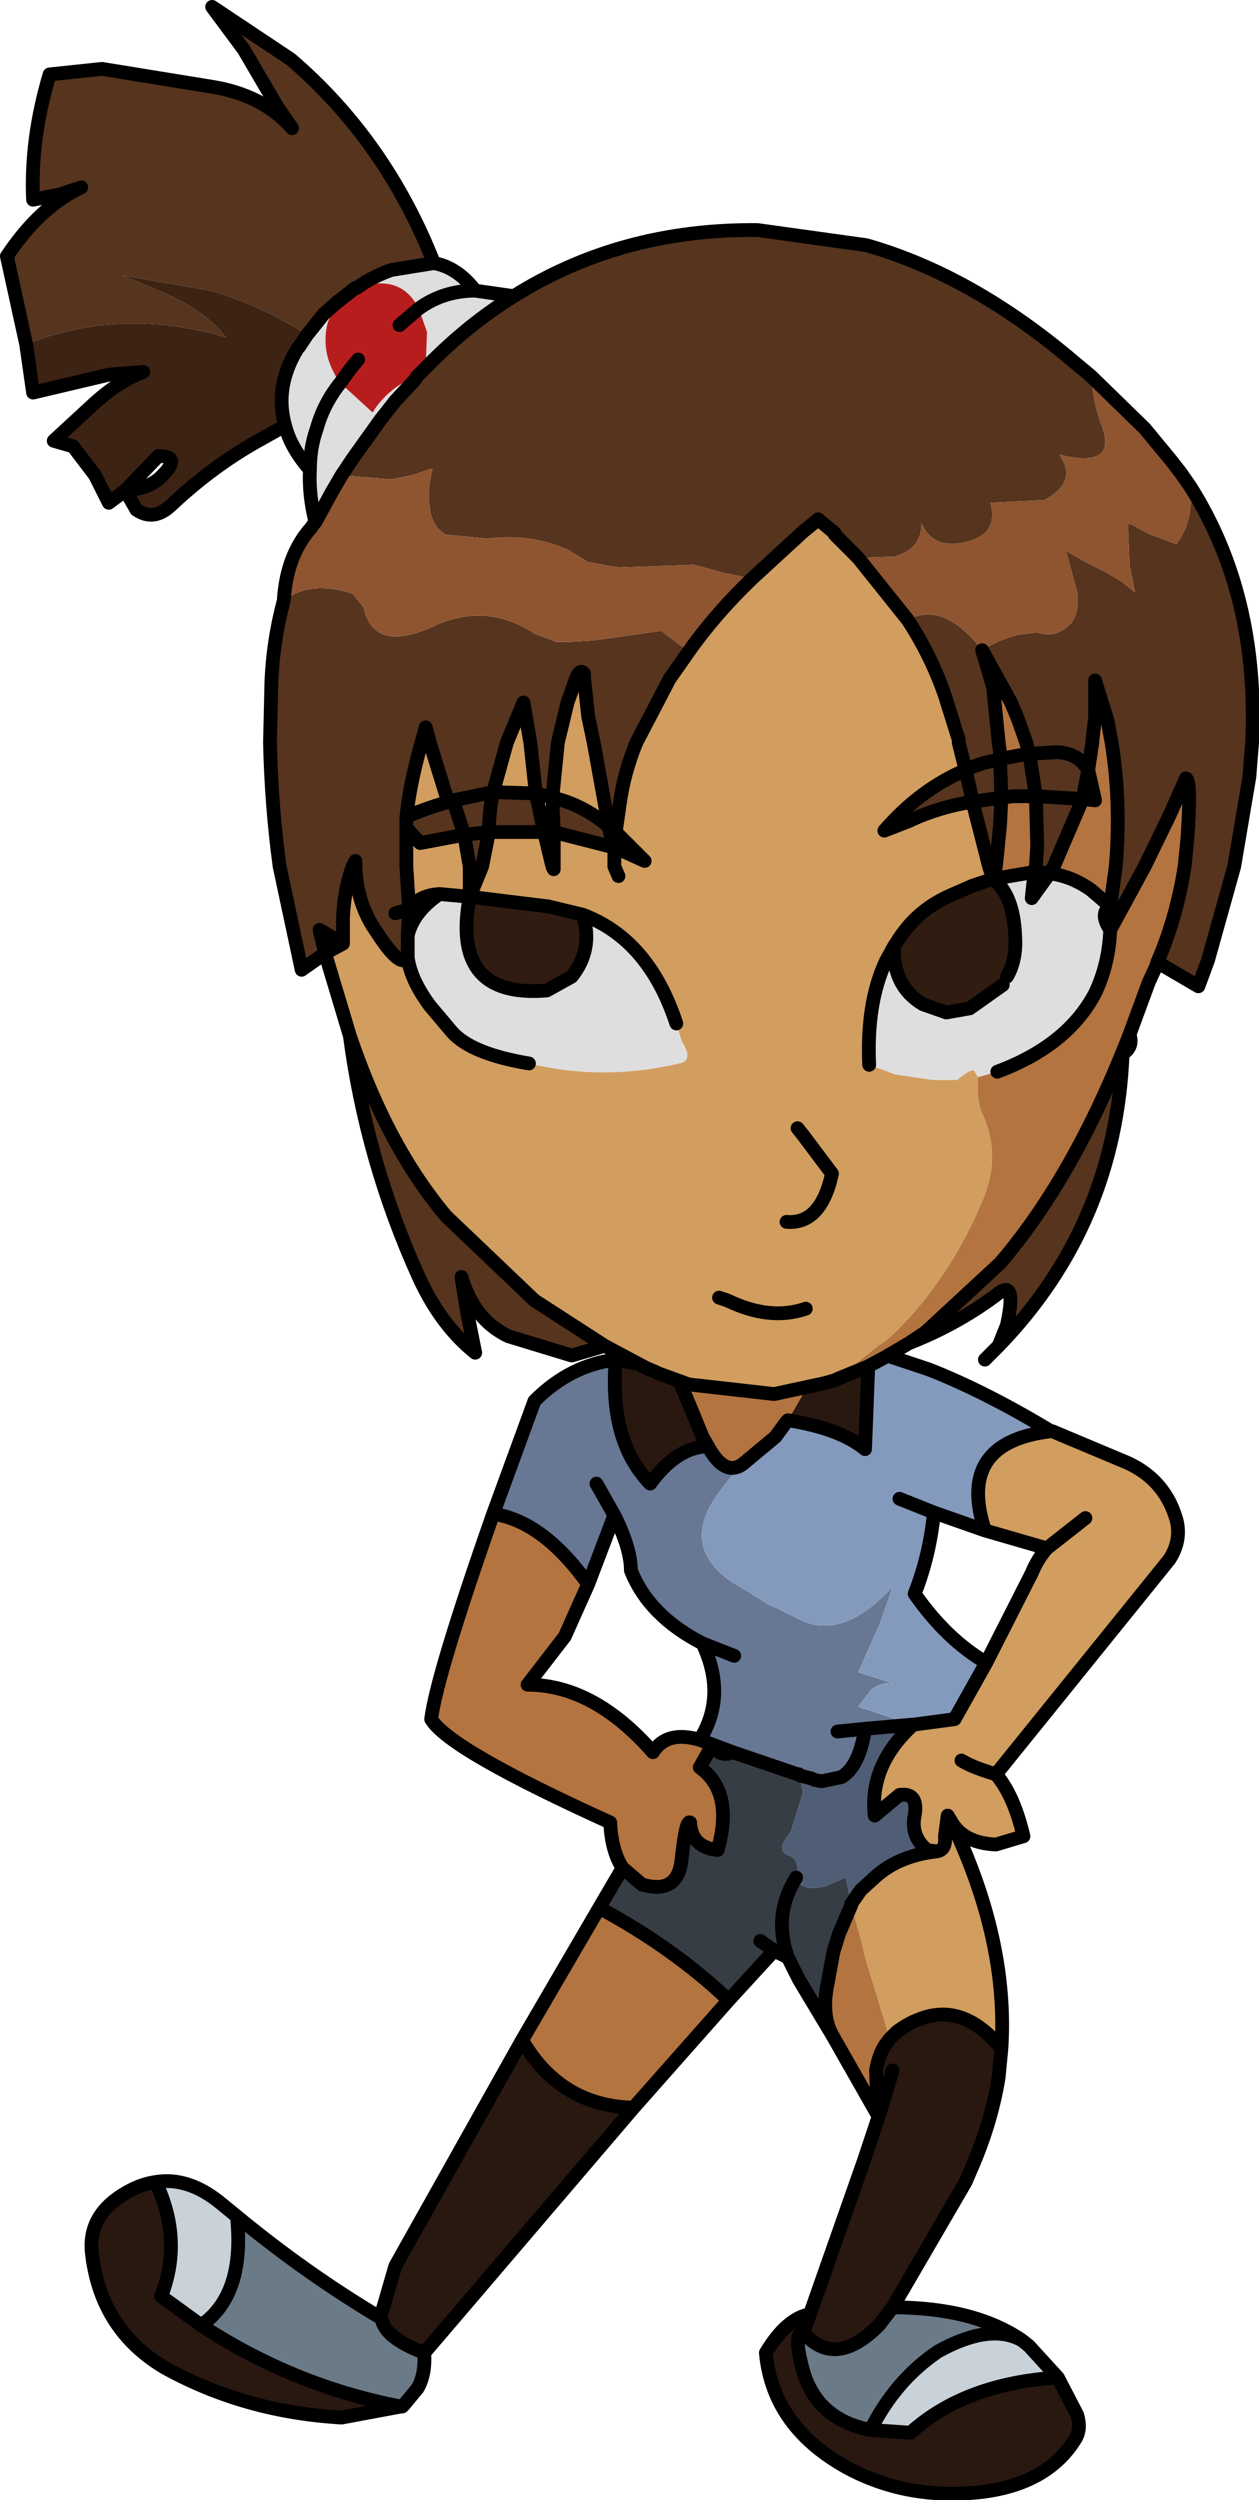 <?xml version="1.0" encoding="UTF-8" standalone="no"?>
<svg xmlns:xlink="http://www.w3.org/1999/xlink" height="90.75px" width="45.7px" xmlns="http://www.w3.org/2000/svg">
  <g transform="matrix(1.0, 0.0, 0.0, 1.0, 1.65, 7.6)">
    <path d="M36.5 44.35 L36.55 44.35 39.05 45.4 Q40.6 46.0 41.05 47.55 41.25 48.3 40.8 49.0 L34.5 56.8 Q35.15 57.55 35.5 59.05 L34.5 59.35 Q33.35 59.3 32.9 58.55 L32.75 58.3 32.65 59.05 Q32.7 59.55 32.35 59.6 32.7 59.55 32.65 59.05 L32.75 58.3 32.9 58.55 Q34.95 62.85 34.7 66.75 33.3 65.05 31.7 65.7 31.3 65.85 30.9 66.15 L30.65 66.4 29.75 63.45 29.65 63.0 29.25 61.55 29.25 61.5 29.6 61.0 30.15 60.5 Q31.0 59.75 32.35 59.6 L32.0 59.55 Q31.4 59.05 31.55 58.3 31.7 57.45 31.0 57.55 L30.1 58.3 Q29.9 56.45 31.5 55.0 L33.0 54.8 34.15 52.75 35.8 49.5 Q36.0 49.0 36.35 48.6 L34.1 47.95 Q33.05 44.75 36.5 44.35 M37.75 47.5 L36.35 48.6 37.75 47.5 M33.25 56.3 Q33.65 56.55 34.5 56.8 33.65 56.55 33.25 56.3" fill="#d19e5f" fill-rule="evenodd" stroke="none"/>
    <path d="M16.25 47.35 L17.75 43.25 Q19.05 41.95 20.7 41.75 20.45 44.7 21.95 46.25 22.9 44.95 24.0 44.9 L24.05 44.9 Q24.65 46.0 25.3 45.55 L26.5 44.55 26.9 44.0 Q26.25 45.4 25.2 45.65 L24.8 46.1 24.5 46.5 Q22.95 48.5 24.95 49.85 L25.55 50.2 26.25 50.65 26.5 50.75 26.7 50.85 27.4 51.2 Q28.95 51.95 30.75 50.0 L30.3 51.3 29.5 53.1 30.75 53.5 Q30.3 53.45 29.95 53.75 L29.5 54.35 31.45 55.0 29.75 55.15 Q29.55 56.5 28.9 56.9 L28.2 57.05 28.15 57.05 27.9 57.0 27.8 56.95 27.4 56.85 27.3 56.75 27.35 56.8 27.3 56.8 24.95 56.0 23.75 55.55 Q24.75 53.95 23.85 52.05 21.9 51.05 21.25 49.4 21.25 48.6 20.65 47.4 L19.7 49.9 Q18.05 47.6 16.25 47.35 M20.0 46.25 L20.65 47.4 20.0 46.25 M23.85 52.05 L25.0 52.5 23.85 52.05 M28.75 55.25 L29.75 55.15 28.75 55.25" fill="#677794" fill-rule="evenodd" stroke="none"/>
    <path d="M29.9 41.15 L29.85 42.4 29.75 45.0 Q28.85 44.25 26.95 43.95 L28.25 41.7 29.9 41.15 M20.7 41.75 L22.85 42.15 23.4 43.45 23.85 44.55 24.05 44.9 24.0 44.9 Q22.9 44.95 21.95 46.25 20.45 44.7 20.7 41.75 M30.65 66.4 L30.9 66.15 Q31.3 65.85 31.7 65.7 33.3 65.05 34.7 66.75 L34.6 67.8 Q34.35 69.35 33.7 70.9 L33.4 71.6 30.75 76.15 30.25 76.8 Q28.65 78.4 27.5 77.05 L27.75 76.4 27.5 77.05 Q27.15 77.1 27.45 78.25 27.9 80.2 29.95 80.6 L31.4 80.7 Q33.4 78.9 36.75 78.7 L37.45 80.05 Q37.6 80.55 37.4 80.9 36.4 82.55 34.0 82.85 31.4 83.15 29.25 82.05 26.4 80.55 26.15 77.8 26.9 76.55 27.75 76.4 L29.7 70.85 30.25 69.2 30.2 69.15 30.15 67.55 Q30.25 66.95 30.5 66.6 L30.65 66.4 M30.75 67.55 L30.45 68.55 30.25 69.2 30.45 68.55 30.75 67.55 M21.35 68.9 L13.75 77.8 Q12.3 77.25 12.2 76.55 12.15 76.4 12.25 76.2 L12.7 74.65 17.3 66.45 Q18.7 68.85 21.35 68.9 M12.9 79.75 L10.75 80.15 Q7.25 79.95 4.35 78.35 2.05 77.0 1.7 74.3 1.5 73.0 2.6 72.2 3.3 71.7 4.0 71.6 5.0 73.7 4.2 75.75 L5.65 76.8 Q9.0 79.0 12.9 79.75" fill="#291810" fill-rule="evenodd" stroke="none"/>
    <path d="M36.5 44.35 Q33.05 44.75 34.1 47.95 L32.25 47.3 Q32.1 48.85 31.55 50.25 32.7 51.9 34.15 52.75 L33.0 54.8 31.5 55.0 31.45 55.0 29.5 54.35 29.95 53.75 Q30.3 53.45 30.75 53.5 L29.5 53.1 30.3 51.3 30.75 50.0 Q28.95 51.95 27.4 51.2 L26.7 50.85 26.5 50.75 26.25 50.65 25.55 50.2 24.95 49.85 Q22.95 48.5 24.5 46.5 L24.8 46.1 25.2 45.65 Q26.25 45.4 26.9 44.0 L26.95 43.95 Q28.85 44.25 29.75 45.0 L29.85 42.4 29.9 41.15 Q30.2 41.5 30.7 41.65 L32.05 42.1 Q34.1 42.9 36.5 44.35 M31.0 46.8 L32.25 47.3 31.0 46.8 M27.4 56.85 L27.35 56.8 27.3 56.75 27.4 56.85" fill="#849abd" fill-rule="evenodd" stroke="none"/>
    <path d="M16.25 47.35 Q18.05 47.6 19.7 49.9 L18.85 51.8 17.5 53.55 Q19.9 53.55 22.05 56.0 22.55 55.2 23.75 55.55 L24.95 56.0 Q24.5 56.2 24.2 55.75 L23.75 56.55 Q25.0 57.45 24.4 59.55 23.45 59.45 23.4 58.55 23.25 58.45 23.1 59.8 23.0 61.2 21.65 60.8 L20.95 60.2 Q20.55 59.6 20.5 58.55 14.65 55.9 14.0 54.8 14.2 53.2 16.25 47.35 M26.95 43.95 L26.9 44.0 26.5 44.55 25.3 45.55 Q24.65 46.0 24.05 44.9 L23.85 44.55 23.4 43.45 22.85 42.15 24.4 42.2 28.25 41.7 26.95 43.95 M20.1 61.65 Q22.8 63.1 24.8 65.0 L21.35 68.9 Q18.7 68.85 17.3 66.45 L20.1 61.65 M29.25 61.55 L29.65 63.0 29.75 63.45 30.65 66.4 30.5 66.6 Q30.25 66.95 30.15 67.55 L30.2 69.15 28.75 66.6 28.55 66.25 Q28.15 65.5 28.4 64.35 L28.6 63.25 28.8 62.6 29.25 61.55" fill="#b37440" fill-rule="evenodd" stroke="none"/>
    <path d="M31.45 55.0 L31.5 55.0 Q29.9 56.45 30.1 58.3 L31.0 57.55 Q31.7 57.45 31.55 58.3 31.4 59.05 32.0 59.55 L32.35 59.6 Q31.0 59.75 30.15 60.5 L29.6 61.0 29.25 61.5 29.2 61.3 29.05 60.55 28.35 60.85 Q27.45 61.1 27.25 60.55 27.4 59.9 27.0 59.75 26.45 59.6 27.05 58.9 L27.5 57.45 27.35 56.8 27.4 56.85 27.8 56.95 27.9 57.0 28.15 57.05 28.2 57.05 28.9 56.9 Q29.55 56.5 29.75 55.15 L31.45 55.0" fill="#4f5d75" fill-rule="evenodd" stroke="none"/>
    <path d="M20.95 60.2 L21.65 60.8 Q23.0 61.2 23.1 59.8 23.25 58.45 23.4 58.55 23.45 59.45 24.4 59.55 25.0 57.45 23.75 56.55 L24.2 55.75 Q24.5 56.2 24.95 56.0 L27.3 56.8 27.35 56.8 27.5 57.45 27.05 58.9 Q26.45 59.6 27.0 59.75 27.4 59.9 27.25 60.55 27.45 61.1 28.35 60.85 L29.05 60.55 29.2 61.3 29.25 61.5 29.25 61.55 28.8 62.6 28.6 63.25 28.4 64.35 Q28.15 65.5 28.55 66.25 L27.35 64.25 26.95 63.45 26.45 63.2 24.8 65.0 Q22.8 63.1 20.1 61.65 L20.95 60.2 M25.95 62.85 L26.45 63.2 25.95 62.85 M27.25 60.55 Q26.4 61.9 26.95 63.45 26.4 61.9 27.25 60.55" fill="#373d45" fill-rule="evenodd" stroke="none"/>
    <path d="M4.0 71.6 Q5.2 71.4 6.4 72.4 L6.95 72.85 Q7.25 75.7 5.65 76.8 L4.2 75.75 Q5.0 73.7 4.0 71.6 M36.75 78.7 Q33.4 78.9 31.4 80.7 L29.95 80.6 Q30.85 78.8 32.4 77.75 34.3 76.7 35.45 77.35 L35.7 77.55 36.75 78.7" fill="#cad2d9" fill-rule="evenodd" stroke="none"/>
    <path d="M27.5 77.05 Q28.65 78.4 30.25 76.8 L30.75 76.15 Q33.7 76.15 35.45 77.35 34.3 76.7 32.4 77.75 30.85 78.8 29.95 80.6 27.9 80.2 27.45 78.25 27.15 77.1 27.5 77.05 M13.75 77.8 Q13.8 78.6 13.5 79.1 L13.0 79.7 12.9 79.75 Q9.0 79.0 5.65 76.8 7.25 75.7 6.95 72.85 9.5 74.95 12.2 76.55 12.3 77.25 13.75 77.8" fill="#6b7a87" fill-rule="evenodd" stroke="none"/>
    <path d="M34.5 56.8 L40.8 49.0 Q41.25 48.3 41.05 47.55 40.6 46.0 39.05 45.4 L36.55 44.35 36.5 44.35 Q33.05 44.75 34.1 47.95 L36.35 48.6 37.75 47.5 M20.7 41.75 Q19.05 41.95 17.75 43.25 L16.25 47.35 Q18.05 47.6 19.7 49.9 L20.65 47.4 20.0 46.25 M29.9 41.15 L29.85 42.4 29.75 45.0 Q28.85 44.25 26.95 43.95 M31.45 55.0 L31.5 55.0 33.0 54.8 34.15 52.75 Q32.7 51.9 31.55 50.25 32.1 48.85 32.25 47.3 L31.0 46.8 M29.9 41.15 L28.25 41.7 24.4 42.2 22.85 42.15 23.4 43.45 23.85 44.55 24.05 44.9 24.0 44.9 Q22.9 44.95 21.95 46.25 20.45 44.7 20.7 41.75 L22.85 42.15 M23.75 55.55 Q24.75 53.95 23.85 52.05 21.9 51.05 21.25 49.4 21.25 48.6 20.65 47.4 M26.9 44.0 L26.5 44.55 25.3 45.55 Q24.65 46.0 24.05 44.9 M36.5 44.35 Q34.1 42.9 32.05 42.1 L30.7 41.65 Q30.2 41.5 29.9 41.15 M34.1 47.95 L32.25 47.3 M31.5 55.0 Q29.9 56.45 30.1 58.3 L31.0 57.55 Q31.7 57.45 31.55 58.3 31.4 59.05 32.0 59.55 L32.35 59.6 Q32.7 59.55 32.65 59.05 L32.75 58.3 32.9 58.55 Q33.35 59.3 34.5 59.35 L35.5 59.05 Q35.15 57.55 34.5 56.8 33.65 56.55 33.25 56.3 M36.35 48.6 Q36.0 49.0 35.8 49.5 L34.15 52.75 M29.75 55.15 L28.75 55.25 M25.0 52.5 L23.85 52.05 M20.95 60.2 L21.65 60.8 Q23.0 61.2 23.1 59.8 23.25 58.45 23.4 58.55 23.45 59.45 24.4 59.55 25.0 57.45 23.75 56.55 L24.2 55.75 Q24.5 56.2 24.95 56.0 L23.75 55.55 Q22.55 55.2 22.05 56.0 19.9 53.55 17.5 53.55 L18.85 51.8 19.7 49.9 M16.25 47.35 Q14.2 53.2 14.0 54.8 14.65 55.9 20.5 58.55 20.55 59.6 20.95 60.2 L20.1 61.65 Q22.8 63.1 24.8 65.0 L26.45 63.2 25.95 62.85 M31.45 55.0 L29.75 55.15 Q29.55 56.5 28.9 56.9 L28.2 57.05 28.15 57.05 27.9 57.0 27.8 56.95 27.4 56.85 27.35 56.8 27.3 56.8 24.95 56.0 M29.25 61.5 L29.6 61.0 30.15 60.5 Q31.0 59.75 32.35 59.6 M30.65 66.4 L30.9 66.15 Q31.3 65.85 31.7 65.7 33.3 65.05 34.7 66.75 34.95 62.85 32.9 58.55 M29.25 61.55 L28.8 62.6 28.6 63.25 28.4 64.35 Q28.15 65.5 28.55 66.25 L28.75 66.6 30.2 69.15 30.15 67.55 Q30.25 66.95 30.5 66.6 L30.65 66.4 M28.55 66.25 L27.35 64.25 26.95 63.45 26.45 63.2 M30.25 69.2 L29.7 70.85 27.75 76.4 27.5 77.05 Q28.65 78.4 30.25 76.8 L30.75 76.15 33.4 71.6 33.7 70.9 Q34.35 69.35 34.6 67.8 L34.7 66.75 M30.2 69.15 L30.25 69.2 30.45 68.55 30.75 67.55 M24.8 65.0 L21.35 68.9 13.75 77.8 Q13.8 78.6 13.5 79.1 L13.0 79.7 12.95 79.75 12.9 79.75 10.75 80.15 Q7.25 79.95 4.35 78.35 2.05 77.0 1.7 74.3 1.5 73.0 2.6 72.2 3.3 71.7 4.0 71.6 5.2 71.4 6.4 72.4 L6.95 72.85 Q9.5 74.95 12.2 76.55 12.15 76.4 12.25 76.2 L12.7 74.65 17.3 66.45 20.1 61.65 M26.95 63.45 Q26.4 61.9 27.25 60.55 M12.9 79.75 L13.0 79.7 M12.2 76.55 Q12.3 77.25 13.75 77.8 M5.65 76.8 L4.2 75.75 Q5.0 73.7 4.0 71.6 M12.9 79.75 Q9.0 79.0 5.65 76.8 7.25 75.7 6.95 72.85 M36.75 78.7 Q33.4 78.9 31.4 80.7 L29.95 80.6 Q27.9 80.2 27.45 78.25 27.15 77.1 27.5 77.05 M30.75 76.15 Q33.7 76.15 35.45 77.35 L35.7 77.55 36.75 78.7 37.45 80.05 Q37.6 80.55 37.4 80.9 36.4 82.55 34.0 82.85 31.4 83.15 29.25 82.05 26.4 80.55 26.15 77.8 26.9 76.55 27.75 76.4 M35.45 77.35 Q34.3 76.7 32.4 77.75 30.85 78.8 29.95 80.6 M21.35 68.9 Q18.7 68.85 17.3 66.45" fill="none" stroke="#000000" stroke-linecap="round" stroke-linejoin="round" stroke-width="0.5"/>
    <path d="M-0.7 4.9 L-1.4 1.7 Q-0.2 -0.1 1.3 -0.8 L0.55 -0.55 -0.45 -0.35 Q-0.55 -2.55 0.15 -4.9 L2.05 -5.1 6.05 -4.45 Q7.9 -4.15 8.95 -2.95 L8.4 -3.75 7.2 -5.8 6.05 -7.35 8.9 -5.45 Q12.35 -2.5 14.1 1.95 L12.55 2.2 Q11.85 2.45 11.3 2.85 L11.25 2.85 10.55 3.4 10.1 3.8 9.5 4.55 9.1 4.3 Q7.55 3.4 6.0 2.95 L2.8 2.4 4.1 2.95 Q5.5 3.5 6.35 4.4 L6.55 4.65 6.4 4.6 Q2.65 3.55 -0.7 4.9 M17.0 3.15 Q20.9 0.7 25.85 0.75 L29.8 1.3 Q33.65 2.4 37.35 5.55 L37.95 6.05 Q38.05 7.05 38.3 7.75 39.0 9.45 36.8 8.9 37.5 9.9 36.25 10.55 L34.3 10.65 Q34.6 11.75 33.5 12.05 32.25 12.4 31.8 11.4 31.8 12.35 30.8 12.6 L29.5 12.65 28.65 11.8 28.65 11.75 28.05 11.25 27.5 11.7 26.9 12.25 25.65 13.4 24.65 13.2 23.55 12.9 20.8 13.0 19.7 12.8 19.45 12.65 18.95 12.35 Q17.6 11.75 16.05 11.95 L14.5 11.8 Q14.0 11.45 13.95 10.8 13.85 10.25 14.05 9.4 L13.3 9.65 12.55 9.8 10.75 9.65 11.15 9.05 12.15 7.65 12.7 6.95 13.4 6.2 13.5 6.05 13.8 5.75 Q15.3 4.2 17.0 3.15 M41.55 10.05 Q44.05 14.0 43.8 19.35 L43.7 20.6 43.15 23.85 42.2 27.25 41.85 28.2 40.4 27.35 40.35 27.35 Q41.05 25.75 41.35 23.85 L41.45 22.85 Q41.6 20.75 41.4 20.65 L40.8 22.0 39.9 23.85 38.65 26.15 Q38.25 25.55 38.65 25.3 L38.85 23.85 Q39.05 21.55 38.7 19.35 L38.55 18.55 38.1 17.1 38.1 18.45 38.0 19.3 38.0 19.35 37.85 20.35 Q37.5 19.75 36.75 19.7 L35.9 19.75 35.7 19.75 35.9 19.75 36.75 19.7 Q37.5 19.75 37.85 20.35 L37.65 21.4 36.6 23.85 36.45 24.1 35.9 24.05 35.95 23.85 36.0 23.1 35.95 21.3 35.15 21.3 34.7 21.35 34.65 22.35 34.5 23.85 34.4 24.3 34.25 23.85 34.15 23.45 33.65 21.5 Q32.4 21.7 31.35 22.2 L30.45 22.55 Q31.75 21.05 33.4 20.35 L33.15 19.35 33.15 19.25 32.65 17.65 Q32.15 16.2 31.3 14.9 32.6 14.2 34.0 16.0 34.55 15.65 35.25 15.45 L36.0 15.35 Q36.65 15.6 37.2 15.05 37.55 14.65 37.45 13.9 L37.05 12.4 37.85 12.85 38.45 13.15 39.05 13.5 39.55 13.9 39.35 12.9 39.3 11.65 39.3 11.4 39.45 11.45 40.0 11.75 40.1 11.8 41.05 12.15 Q41.7 11.3 41.55 10.05 M39.35 29.95 Q39.5 30.4 39.1 30.65 38.85 36.85 34.6 41.25 L34.9 40.5 Q35.25 38.9 34.65 39.3 33.15 40.45 31.35 41.15 L31.95 40.75 34.65 38.25 Q37.35 35.1 39.35 29.95 M23.35 16.05 L22.65 17.05 21.45 19.35 Q21.0 20.45 20.85 21.55 L20.7 22.6 20.55 22.45 20.45 22.4 19.9 19.35 19.7 18.4 19.55 17.0 19.55 16.85 Q19.4 16.65 19.25 17.05 L18.95 17.9 18.6 19.35 18.4 21.35 17.8 21.2 18.1 22.6 16.1 22.6 15.85 23.85 15.4 24.95 15.4 23.85 15.2 22.7 13.6 23.0 13.1 22.45 13.1 22.1 13.1 22.45 13.1 23.65 13.1 23.85 13.2 25.4 13.15 26.35 13.15 27.15 Q12.9 27.6 12.0 26.2 11.3 25.2 11.25 23.85 L11.25 23.65 11.15 23.85 Q10.85 24.65 10.8 25.7 L10.8 26.65 9.95 26.15 10.15 27.0 9.3 27.6 8.5 23.85 Q8.2 21.65 8.15 19.35 L8.2 17.2 Q8.25 15.7 8.65 14.2 9.6 13.45 11.15 13.95 L11.55 14.45 11.6 14.65 Q12.05 16.05 14.05 15.15 15.0 14.7 15.9 14.75 16.85 14.8 17.75 15.4 L18.55 15.7 19.05 15.7 19.85 15.65 22.35 15.3 23.35 16.05 M35.7 19.75 L35.6 19.35 35.3 18.5 35.05 17.9 34.0 16.0 34.4 17.35 34.45 17.85 34.6 19.35 34.65 19.7 34.65 19.95 34.5 20.0 Q33.9 20.1 33.4 20.35 33.9 20.1 34.5 20.0 L34.65 19.95 35.7 19.75 35.75 20.0 35.95 21.3 37.65 21.4 35.95 21.3 35.75 20.0 35.7 19.75 M34.65 19.95 L34.7 21.35 33.65 21.5 33.65 21.45 33.4 20.35 33.65 21.45 33.65 21.5 34.7 21.35 34.65 19.95 M14.8 21.45 L16.25 21.15 Q16.1 21.85 16.1 22.55 L16.1 22.6 15.2 22.7 14.8 21.45 15.2 22.7 16.1 22.6 16.1 22.55 Q16.1 21.85 16.25 21.15 L14.8 21.45 14.6 21.45 13.95 19.35 13.8 18.8 13.65 19.35 Q13.2 20.95 13.1 22.1 13.1 22.0 14.15 21.65 L14.8 21.45 M12.7 25.55 L13.2 25.4 12.7 25.55 M17.8 21.2 L17.6 19.35 17.35 17.9 16.75 19.35 16.25 21.15 17.8 21.2 M18.45 22.6 L18.4 21.35 Q19.5 21.6 20.45 22.4 L20.6 23.15 18.45 22.6 M11.05 30.0 Q12.4 34.0 14.55 36.55 L17.75 39.6 20.3 41.25 19.1 41.6 16.8 40.9 Q15.55 40.3 15.1 38.75 L15.3 40.0 15.6 41.5 Q14.35 40.5 13.55 38.75 11.65 34.55 11.05 30.0" fill="#56341d" fill-rule="evenodd" stroke="none"/>
    <path d="M9.5 4.55 L10.1 3.8 10.55 3.4 10.25 4.1 Q9.95 5.25 10.7 6.3 L11.85 7.35 11.9 7.35 11.95 7.25 Q12.55 6.4 13.5 6.05 L13.4 6.2 12.7 6.95 12.15 7.65 11.15 9.05 10.75 9.65 10.4 10.25 9.8 11.35 Q9.55 10.35 9.6 9.45 9.6 8.65 9.85 7.95 10.1 7.05 10.7 6.3 10.1 7.05 9.85 7.95 9.6 8.65 9.6 9.45 8.9 8.65 8.7 7.85 8.3 6.45 9.15 5.05 L9.2 5.0 9.5 4.55 M11.3 2.85 Q11.85 2.45 12.55 2.2 L14.1 1.95 Q14.95 2.1 15.6 2.95 L17.0 3.15 Q15.3 4.2 13.8 5.75 L13.85 4.45 13.55 3.6 Q12.9 2.3 11.3 2.85 M38.65 25.3 Q38.25 25.55 38.65 26.15 38.6 27.4 38.1 28.45 37.1 30.35 34.55 31.3 L33.85 31.5 33.7 31.25 Q33.5 31.25 33.1 31.6 L33.0 31.6 32.2 31.6 30.85 31.4 29.9 31.05 Q29.8 28.8 30.5 27.3 L30.8 26.75 Q30.75 28.2 31.85 28.85 L32.7 29.15 33.55 29.0 34.75 28.15 34.85 27.95 34.9 27.85 Q35.25 27.25 35.2 26.4 35.15 24.9 34.4 24.3 L35.9 24.05 35.8 25.0 36.45 24.1 Q37.25 24.2 37.95 24.7 L38.65 25.3 M13.55 3.6 Q14.45 2.95 15.6 2.95 14.45 2.95 13.55 3.6 M14.3 24.85 L15.4 24.95 Q14.7 28.65 18.2 28.35 L19.1 27.85 Q19.9 26.85 19.5 25.6 21.9 26.5 22.9 29.55 L23.1 30.2 Q23.55 30.9 23.0 31.0 20.25 31.65 17.55 31.0 15.45 30.65 14.75 29.85 L13.95 28.9 Q13.25 27.95 13.15 27.15 L13.15 27.1 13.15 26.35 Q13.35 25.5 14.3 24.85" fill="#dedede" fill-rule="evenodd" stroke="none"/>
    <path d="M10.55 3.4 L11.25 2.85 11.3 2.85 Q12.9 2.3 13.55 3.6 L13.85 4.45 13.8 5.75 13.5 6.05 Q12.55 6.4 11.95 7.25 L11.9 7.35 11.85 7.35 10.7 6.3 11.1 5.75 11.35 5.45 11.1 5.75 10.7 6.3 Q9.95 5.25 10.25 4.1 L10.55 3.4 M12.85 4.2 L13.55 3.6 12.85 4.2" fill="#b81d1d" fill-rule="evenodd" stroke="none"/>
    <path d="M-0.7 4.9 Q2.65 3.55 6.4 4.6 L6.55 4.65 6.35 4.4 Q5.5 3.5 4.1 2.95 L2.8 2.4 6.0 2.95 Q7.55 3.4 9.1 4.3 L9.5 4.55 9.2 5.0 9.15 5.05 Q8.3 6.45 8.7 7.85 L7.9 8.3 Q6.15 9.25 4.6 10.7 3.95 11.35 3.3 10.9 L2.9 10.2 Q3.7 10.15 4.15 9.75 5.0 8.95 4.1 8.95 L2.9 10.2 2.3 10.65 1.8 9.65 1.0 8.6 0.3 8.4 1.6 7.2 Q2.6 6.25 3.55 5.9 L2.3 6.0 -0.45 6.65 -0.7 4.9" fill="#3d2314" fill-rule="evenodd" stroke="none"/>
    <path d="M37.95 6.05 L39.9 7.95 40.85 9.1 41.2 9.55 41.55 10.05 Q41.7 11.3 41.05 12.15 L40.1 11.8 40.0 11.75 39.45 11.45 39.3 11.4 39.3 11.65 39.35 12.9 39.55 13.9 39.05 13.5 38.45 13.15 37.85 12.85 37.05 12.4 37.45 13.9 Q37.55 14.65 37.2 15.05 36.65 15.6 36.0 15.35 L35.25 15.45 Q34.55 15.65 34.0 16.0 32.6 14.2 31.3 14.9 L29.5 12.65 30.8 12.6 Q31.8 12.35 31.8 11.4 32.25 12.4 33.5 12.05 34.6 11.75 34.3 10.65 L36.25 10.55 Q37.5 9.9 36.8 8.9 39.0 9.45 38.3 7.75 38.05 7.05 37.95 6.05 M25.65 13.4 Q24.3 14.7 23.35 16.05 L22.35 15.3 19.85 15.65 19.05 15.7 18.55 15.7 17.75 15.4 Q16.85 14.8 15.9 14.75 15.0 14.7 14.05 15.15 12.05 16.05 11.6 14.65 L11.55 14.45 11.15 13.95 Q9.6 13.45 8.65 14.2 8.75 12.55 9.65 11.55 L9.75 11.4 9.8 11.35 10.4 10.25 10.75 9.65 12.55 9.8 13.3 9.65 14.05 9.4 Q13.85 10.25 13.95 10.8 14.0 11.45 14.5 11.8 L16.05 11.95 Q17.6 11.75 18.95 12.35 L19.45 12.65 19.7 12.8 20.8 13.0 23.55 12.9 24.65 13.2 25.65 13.4" fill="#8f5430" fill-rule="evenodd" stroke="none"/>
    <path d="M29.5 12.65 L31.3 14.9 Q32.15 16.2 32.65 17.65 L33.15 19.25 33.15 19.35 33.4 20.35 Q31.75 21.05 30.45 22.55 L31.35 22.2 Q32.4 21.7 33.65 21.5 L34.15 23.45 34.25 23.85 34.4 24.3 33.65 24.55 32.85 24.9 Q31.6 25.45 30.9 26.6 L30.8 26.75 30.5 27.3 Q29.8 28.8 29.9 31.05 L30.85 31.4 32.2 31.6 33.0 31.6 33.1 31.6 Q33.5 31.25 33.7 31.25 L33.85 31.5 Q33.8 32.4 34.0 32.8 34.7 34.3 34.05 35.9 32.8 38.9 30.7 40.9 L28.75 42.45 28.65 42.5 28.3 42.6 26.45 43.0 23.35 42.65 22.25 42.25 22.15 42.2 21.8 42.05 20.3 41.25 17.75 39.6 14.55 36.55 Q12.4 34.0 11.05 30.0 L10.15 27.0 10.8 26.65 10.8 25.7 Q10.85 24.65 11.15 23.85 L11.25 23.65 11.25 23.85 Q11.3 25.2 12.0 26.2 12.9 27.6 13.15 27.15 13.25 27.95 13.95 28.9 L14.75 29.85 Q15.45 30.65 17.55 31.0 20.25 31.65 23.0 31.0 23.55 30.9 23.1 30.2 L22.9 29.55 Q21.9 26.5 19.5 25.6 L18.25 25.3 15.4 24.95 15.85 23.85 16.1 22.6 18.1 22.6 18.4 23.85 18.45 23.95 18.45 23.85 18.45 22.65 18.45 22.6 20.6 23.15 20.65 23.2 20.65 23.85 20.65 23.3 20.65 23.15 21.75 23.65 20.7 22.6 20.85 21.55 Q21.0 20.45 21.45 19.35 L22.65 17.05 23.35 16.05 Q24.3 14.7 25.65 13.4 L26.9 12.25 27.5 11.7 28.05 11.25 28.65 11.75 28.65 11.8 29.5 12.65 M20.8 24.2 L20.65 23.85 20.8 24.2 M14.8 21.45 L14.15 21.65 Q13.1 22.0 13.1 22.1 13.2 20.95 13.65 19.35 L13.8 18.8 13.95 19.35 14.6 21.45 14.8 21.45 M13.1 22.45 L13.6 23.0 15.2 22.7 15.4 23.85 15.4 24.95 14.3 24.85 Q13.55 24.9 13.2 25.4 L13.1 23.85 13.1 23.65 13.1 22.45 M17.8 21.2 L16.25 21.15 16.75 19.35 17.35 17.9 17.6 19.35 17.8 21.2 M18.4 21.35 L18.6 19.35 18.95 17.9 19.25 17.05 Q19.4 16.65 19.55 16.85 L19.55 17.0 19.7 18.4 19.9 19.35 20.45 22.4 Q19.5 21.6 18.4 21.35 M26.9 36.75 Q28.15 36.85 28.55 35.0 L27.5 33.6 27.3 33.35 27.5 33.6 28.55 35.0 Q28.15 36.85 26.9 36.75 M27.6 39.9 Q26.3 40.35 24.75 39.6 L24.45 39.5 24.75 39.6 Q26.3 40.35 27.6 39.9" fill="#d19e5f" fill-rule="evenodd" stroke="none"/>
    <path d="M40.35 27.35 L40.35 27.4 40.05 28.05 39.35 29.95 Q37.35 35.1 34.65 38.25 L31.95 40.75 31.35 41.15 30.5 41.65 29.85 42.0 28.75 42.45 30.7 40.9 Q32.8 38.9 34.05 35.9 34.7 34.3 34.0 32.8 33.8 32.4 33.85 31.5 L34.55 31.3 Q37.1 30.35 38.1 28.45 38.6 27.4 38.65 26.15 L39.9 23.85 40.8 22.0 41.4 20.65 Q41.6 20.75 41.45 22.85 L41.35 23.85 Q41.05 25.75 40.35 27.35 M34.0 16.0 L35.05 17.9 35.3 18.5 35.6 19.35 35.7 19.75 34.65 19.95 34.65 19.7 34.6 19.35 34.45 17.85 34.4 17.35 34.0 16.0 M37.85 20.35 L38.0 19.35 38.0 19.3 38.1 18.45 38.1 17.1 38.55 18.55 38.7 19.35 Q39.05 21.55 38.85 23.85 L38.65 25.3 37.95 24.7 Q37.25 24.2 36.45 24.1 L36.6 23.85 37.65 21.4 38.1 21.45 37.85 20.35 M34.7 21.35 L35.15 21.3 35.95 21.3 36.0 23.1 35.95 23.85 35.9 24.05 34.4 24.3 34.5 23.85 34.65 22.35 34.7 21.35" fill="#b37440" fill-rule="evenodd" stroke="none"/>
    <path d="M34.4 24.3 Q35.15 24.9 35.2 26.4 35.25 27.25 34.9 27.85 L34.85 27.95 34.75 28.15 33.55 29.0 32.7 29.15 31.85 28.85 Q30.75 28.2 30.8 26.75 L30.9 26.6 Q31.6 25.45 32.85 24.9 L33.65 24.55 34.4 24.3 M15.4 24.95 L18.25 25.3 19.5 25.6 Q19.9 26.85 19.1 27.85 L18.2 28.35 Q14.7 28.65 15.4 24.95" fill="#301c10" fill-rule="evenodd" stroke="none"/>
    <path d="M14.1 1.95 Q12.35 -2.5 8.9 -5.45 L6.05 -7.35 7.2 -5.8 8.4 -3.75 8.95 -2.95 Q7.9 -4.15 6.05 -4.45 L2.05 -5.1 0.15 -4.9 Q-0.55 -2.55 -0.45 -0.35 L0.55 -0.55 1.3 -0.8 Q-0.2 -0.1 -1.4 1.7 L-0.7 4.9 -0.45 6.65 2.3 6.0 3.55 5.9 Q2.6 6.25 1.6 7.2 L0.3 8.4 1.0 8.6 1.8 9.65 2.3 10.65 2.9 10.2 4.1 8.95 Q5.0 8.95 4.15 9.75 3.7 10.15 2.9 10.2 L3.3 10.9 Q3.95 11.35 4.6 10.7 6.15 9.25 7.9 8.3 L8.7 7.85 Q8.9 8.65 9.6 9.45 9.55 10.35 9.8 11.35 L9.75 11.4 9.65 11.55 Q8.75 12.55 8.65 14.2 8.25 15.7 8.2 17.2 L8.15 19.35 Q8.2 21.65 8.5 23.85 L9.3 27.6 10.15 27.0 9.95 26.15 10.8 26.65 10.8 25.7 Q10.85 24.65 11.15 23.85 L11.25 23.65 11.25 23.85 Q11.3 25.2 12.0 26.2 12.9 27.6 13.15 27.15 L13.15 26.35 13.2 25.4 12.7 25.55 M9.5 4.55 L10.1 3.8 10.55 3.4 11.25 2.85 M11.3 2.85 Q11.85 2.45 12.55 2.2 L14.1 1.95 Q14.95 2.1 15.6 2.95 L17.0 3.15 Q20.9 0.7 25.85 0.75 L29.8 1.3 Q33.65 2.4 37.35 5.55 L37.95 6.05 39.9 7.95 40.85 9.1 41.2 9.55 41.55 10.05 Q44.05 14.0 43.8 19.35 L43.7 20.6 43.15 23.85 42.2 27.25 41.85 28.2 40.4 27.35 40.35 27.35 40.35 27.4 40.05 28.05 39.35 29.95 Q39.5 30.4 39.1 30.65 38.85 36.85 34.6 41.25 L34.1 41.75 M29.5 12.65 L31.3 14.9 Q32.15 16.2 32.65 17.65 L33.15 19.25 33.15 19.35 33.4 20.35 Q33.9 20.1 34.5 20.0 L34.65 19.95 35.7 19.75 35.75 20.0 35.95 21.3 37.65 21.4 37.85 20.35 38.1 21.45 37.65 21.4 36.6 23.85 36.45 24.1 Q37.25 24.2 37.95 24.7 L38.65 25.3 Q38.25 25.55 38.65 26.15 L39.9 23.85 40.8 22.0 41.4 20.65 Q41.6 20.75 41.45 22.85 L41.35 23.85 Q41.05 25.75 40.35 27.35 M29.5 12.65 L28.65 11.8 28.65 11.75 28.05 11.25 27.5 11.7 26.9 12.25 25.65 13.4 Q24.3 14.7 23.35 16.05 L22.65 17.05 21.45 19.35 Q21.0 20.45 20.85 21.55 L20.7 22.6 21.75 23.65 20.65 23.15 20.65 23.3 20.65 23.85 20.8 24.2 M34.0 16.0 L35.05 17.9 35.3 18.5 35.6 19.35 35.7 19.75 35.9 19.75 36.75 19.7 Q37.5 19.75 37.85 20.35 L38.0 19.35 38.0 19.3 38.1 18.45 38.1 17.1 38.55 18.55 38.7 19.35 Q39.05 21.55 38.85 23.85 L38.65 25.3 M34.65 19.95 L34.65 19.7 34.6 19.35 34.45 17.85 34.4 17.35 34.0 16.0 M34.4 24.3 L34.25 23.85 34.15 23.45 33.65 21.5 Q32.4 21.7 31.35 22.2 L30.45 22.55 Q31.75 21.05 33.4 20.35 L33.65 21.45 33.65 21.5 34.7 21.35 34.65 19.95 M34.7 21.35 L35.15 21.3 35.95 21.3 36.0 23.1 35.95 23.85 35.9 24.05 36.45 24.1 35.8 25.0 35.9 24.05 34.4 24.3 Q35.15 24.9 35.2 26.4 35.25 27.25 34.9 27.85 M34.75 28.15 L33.55 29.0 32.7 29.15 31.85 28.85 Q30.75 28.2 30.8 26.75 L30.5 27.3 Q29.8 28.8 29.9 31.05 M34.55 31.3 Q37.1 30.35 38.1 28.45 38.6 27.4 38.65 26.15 M34.7 21.35 L34.65 22.35 34.5 23.85 34.4 24.3 33.65 24.55 32.85 24.9 Q31.6 25.45 30.9 26.6 L30.8 26.75 M10.75 9.65 L10.4 10.25 9.8 11.35 M15.6 2.95 Q14.45 2.95 13.55 3.6 L12.85 4.2 M13.8 5.75 Q15.3 4.2 17.0 3.15 M13.5 6.05 L13.8 5.75 M10.75 9.65 L11.15 9.05 12.15 7.65 12.7 6.95 13.4 6.2 13.5 6.05 M10.7 6.3 Q10.1 7.05 9.85 7.95 9.6 8.65 9.6 9.45 M10.7 6.3 L11.1 5.75 11.35 5.45 M8.7 7.85 Q8.3 6.45 9.15 5.05 L9.2 5.0 9.5 4.55 M14.8 21.45 L15.2 22.7 16.1 22.6 16.1 22.55 Q16.1 21.85 16.25 21.15 L14.8 21.45 14.15 21.65 Q13.1 22.0 13.1 22.1 L13.1 22.45 13.6 23.0 15.2 22.7 15.4 23.85 15.4 24.95 15.85 23.85 16.1 22.6 18.1 22.6 17.8 21.2 16.25 21.15 16.75 19.35 17.35 17.9 17.6 19.35 17.8 21.2 18.4 21.35 18.6 19.35 18.95 17.9 19.25 17.05 Q19.4 16.65 19.55 16.85 L19.55 17.0 19.7 18.4 19.9 19.35 20.45 22.4 20.55 22.45 20.7 22.6 20.65 23.15 20.6 23.15 20.65 23.2 20.65 23.85 M14.8 21.45 L14.6 21.45 13.95 19.35 13.8 18.8 13.65 19.35 Q13.2 20.95 13.1 22.1 M13.1 22.45 L13.1 23.65 13.1 23.85 13.2 25.4 Q13.55 24.9 14.3 24.85 L15.4 24.95 18.25 25.3 19.5 25.6 Q21.9 26.5 22.9 29.55 M17.55 31.0 Q15.45 30.65 14.75 29.85 L13.95 28.9 Q13.25 27.95 13.15 27.15 L13.15 27.1 13.15 26.35 Q13.35 25.5 14.3 24.85 M18.1 22.6 L18.45 22.6 18.4 21.35 Q19.5 21.6 20.45 22.4 L20.6 23.15 18.45 22.6 18.45 22.65 18.45 23.85 18.45 23.95 18.4 23.85 18.1 22.6 M19.5 25.6 Q19.9 26.85 19.1 27.85 L18.2 28.35 Q14.7 28.65 15.4 24.95 M10.8 26.65 L10.15 27.0 11.05 30.0 Q12.4 34.0 14.55 36.55 L17.75 39.6 20.3 41.25 21.8 42.05 22.15 42.2 22.25 42.25 23.35 42.65 26.45 43.0 28.3 42.6 28.65 42.5 28.75 42.45 29.85 42.0 30.5 41.65 31.35 41.15 Q33.15 40.45 34.65 39.3 35.25 38.9 34.9 40.5 L34.6 41.25 M11.05 30.0 Q11.65 34.55 13.55 38.75 14.35 40.5 15.6 41.5 L15.3 40.0 15.1 38.75 Q15.55 40.3 16.8 40.9 L19.1 41.6 20.3 41.25 M24.45 39.5 L24.75 39.6 Q26.3 40.35 27.6 39.9 M27.3 33.35 L27.5 33.6 28.55 35.0 Q28.15 36.85 26.9 36.75 M39.35 29.95 Q37.35 35.1 34.65 38.25 L31.95 40.75 31.35 41.15" fill="none" stroke="#000000" stroke-linecap="round" stroke-linejoin="round" stroke-width="0.5"/>
  </g>
</svg>
